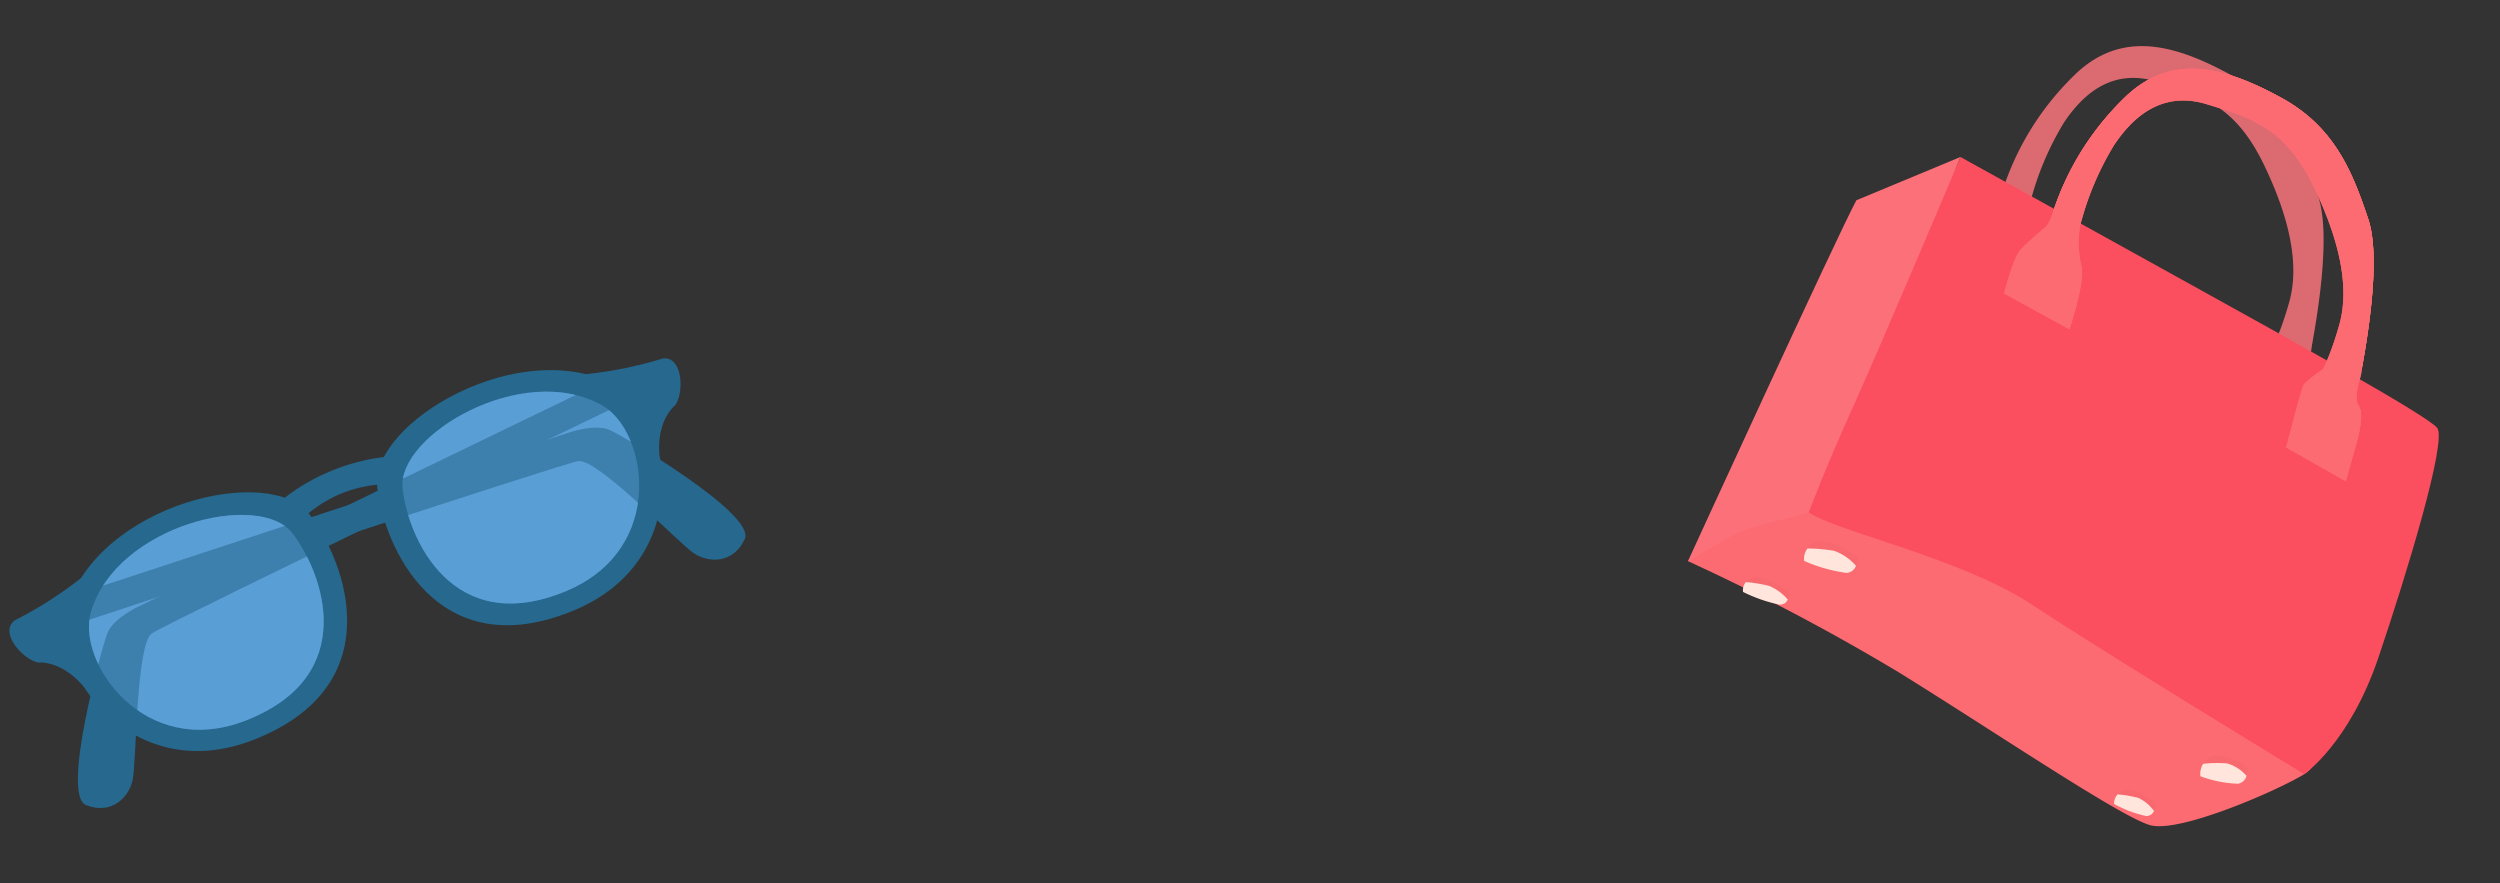 <svg xmlns="http://www.w3.org/2000/svg" width="403.791" height="142.621" viewBox="0 0 403.791 142.621">
  <rect x="0" y="0" width="403.791" height="142.621" fill="#333333" stroke="none"/>
  <g id="グループ_1440" data-name="グループ 1440" transform="translate(17.332 -355.63)">
    <g id="レイヤー_1" data-name="レイヤー 1" transform="translate(-19.215 449.636) rotate(-22)">
      <g id="グループ_1366" data-name="グループ 1366" transform="translate(0.004 -0.004)">
        <g id="グループ_1363" data-name="グループ 1363">
          <path id="パス_4566" data-name="パス 4566" d="M92.051,11.86a21.491,21.491,0,0,1,20.141,14.506,9.487,9.487,0,0,0,1.3-4.731c0-7.6-9.6-13.765-21.441-13.765S70.61,14.032,70.61,21.635a9.5,9.5,0,0,0,1.3,4.731A21.491,21.491,0,0,1,92.051,11.86Z" transform="translate(-33.74 -3.758)" fill="#004e7a"/>
          <path id="パス_4567" data-name="パス 4567" d="M59.107,9.262C56.287-.754,28.2-5.01,17.128,8.713c-6.459,8.016-1.3,30.757,20.005,30.966,23.875.235,24.637-20.961,21.974-30.423Z" transform="translate(-6.942 0.004)" fill="#004e7a"/>
          <path id="パス_4568" data-name="パス 4568" d="M58.958,14.142C56.619,5.829,33.293,2.293,24.1,13.688,18.739,20.34,23.021,39.228,40.713,39.4,60.541,39.593,61.167,22,58.958,14.142Z" transform="translate(-10.486 -3.08)" fill="#3d8dcf"/>
          <path id="パス_4569" data-name="パス 4569" d="M2.665,19.7s3.577.992,5.311,6.428L14.138,9.61A64.44,64.44,0,0,1,1.605,11.934c-3.133.893-1.06,6.506,1.06,7.775Z" transform="translate(-0.004 -4.59)" fill="#004e7a"/>
          <path id="パス_4570" data-name="パス 4570" d="M121.595,9.262C124.415-.754,152.5-5.01,163.574,8.713c6.459,8.016,1.3,30.757-20.005,30.966-23.874.235-24.637-20.961-21.974-30.423Z" transform="translate(-57.598 0.004)" fill="#004e7a"/>
          <path id="パス_4571" data-name="パス 4571" d="M128.829,14.142c2.339-8.313,25.666-11.848,34.856-.454,5.363,6.653,1.081,25.54-16.611,25.713C127.247,39.593,126.62,22,128.829,14.142Z" transform="translate(-61.14 -3.08)" fill="#3d8dcf"/>
          <path id="パス_4572" data-name="パス 4572" d="M206.863,19.7s-3.577.992-5.311,6.428L195.39,9.61a64.44,64.44,0,0,0,12.533,2.324c3.133.893,1.06,6.506-1.06,7.775Z" transform="translate(-93.361 -4.59)" fill="#004e7a"/>
          <path id="パス_4573" data-name="パス 4573" d="M110.839,13.03l-89,5.937s-4.679.167-6.522,2.172S-1.4,42.544,1.775,45.552s6.856,1.5,8.527-1S19,24.487,22,23.818s90.778-6.355,90.778-6.355Z" transform="translate(-0.639 -6.224)" fill="#004e7a"/>
          <path id="パス_4574" data-name="パス 4574" d="M11.283,13.03l89,5.937s4.679.167,6.522,2.172,16.715,21.4,13.54,24.407-6.856,1.5-8.527-1-8.694-20.063-11.7-20.731S9.34,17.463,9.34,17.463Z" transform="translate(-4.465 -6.224)" fill="#004e7a"/>
          <g id="グループ_1362" data-name="グループ 1362" transform="translate(11.455 3.37)" opacity="0.44">
            <path id="パス_4575" data-name="パス 4575" d="M58.958,14.142C56.619,5.829,33.293,2.293,24.1,13.688,18.739,20.34,23.021,39.228,40.713,39.4,60.541,39.593,61.167,22,58.958,14.142Z" transform="translate(-21.941 -6.45)" fill="#3d8dcf"/>
            <path id="パス_4576" data-name="パス 4576" d="M128.829,14.142c2.339-8.313,25.666-11.848,34.856-.454,5.363,6.653,1.081,25.54-16.611,25.713C127.247,39.593,126.62,22,128.829,14.142Z" transform="translate(-72.595 -6.45)" fill="#3d8dcf"/>
          </g>
        </g>
        <g id="グループ_1365" data-name="グループ 1365" opacity="0.15">
          <path id="パス_4577" data-name="パス 4577" d="M92.051,11.86a21.491,21.491,0,0,1,20.141,14.506,9.487,9.487,0,0,0,1.3-4.731c0-7.6-9.6-13.765-21.441-13.765S70.61,14.032,70.61,21.635a9.5,9.5,0,0,0,1.3,4.731A21.491,21.491,0,0,1,92.051,11.86Z" transform="translate(-33.74 -3.758)" fill="#fff"/>
          <path id="パス_4578" data-name="パス 4578" d="M59.107,9.262C56.287-.754,28.2-5.01,17.128,8.713c-6.459,8.016-1.3,30.757,20.005,30.966,23.875.235,24.637-20.961,21.974-30.423Z" transform="translate(-6.942 0.004)" fill="#fff"/>
          <path id="パス_4579" data-name="パス 4579" d="M58.958,14.142C56.619,5.829,33.293,2.293,24.1,13.688,18.739,20.34,23.021,39.228,40.713,39.4,60.541,39.593,61.167,22,58.958,14.142Z" transform="translate(-10.486 -3.08)" fill="#fff"/>
          <path id="パス_4580" data-name="パス 4580" d="M2.665,19.7s3.577.992,5.311,6.428L14.138,9.61A64.44,64.44,0,0,1,1.605,11.934c-3.133.893-1.06,6.506,1.06,7.775Z" transform="translate(-0.004 -4.59)" fill="#fff"/>
          <path id="パス_4581" data-name="パス 4581" d="M121.595,9.262C124.415-.754,152.5-5.01,163.574,8.713c6.459,8.016,1.3,30.757-20.005,30.966-23.874.235-24.637-20.961-21.974-30.423Z" transform="translate(-57.598 0.004)" fill="#fff"/>
          <path id="パス_4582" data-name="パス 4582" d="M128.829,14.142c2.339-8.313,25.666-11.848,34.856-.454,5.363,6.653,1.081,25.54-16.611,25.713C127.247,39.593,126.62,22,128.829,14.142Z" transform="translate(-61.14 -3.08)" fill="#fff"/>
          <path id="パス_4583" data-name="パス 4583" d="M206.863,19.7s-3.577.992-5.311,6.428L195.39,9.61a64.44,64.44,0,0,0,12.533,2.324c3.133.893,1.06,6.506-1.06,7.775Z" transform="translate(-93.361 -4.59)" fill="#fff"/>
          <path id="パス_4584" data-name="パス 4584" d="M110.839,13.03l-89,5.937s-4.679.167-6.522,2.172S-1.4,42.544,1.775,45.552s6.856,1.5,8.527-1S19,24.487,22,23.818s90.778-6.355,90.778-6.355Z" transform="translate(-0.639 -6.224)" fill="#fff"/>
          <path id="パス_4585" data-name="パス 4585" d="M11.283,13.03l89,5.937s4.679.167,6.522,2.172,16.715,21.4,13.54,24.407-6.856,1.5-8.527-1-8.694-20.063-11.7-20.731S9.34,17.463,9.34,17.463Z" transform="translate(-4.465 -6.224)" fill="#fff"/>
          <g id="グループ_1364" data-name="グループ 1364" transform="translate(11.455 3.37)">
            <path id="パス_4586" data-name="パス 4586" d="M58.958,14.142C56.619,5.829,33.293,2.293,24.1,13.688,18.739,20.34,23.021,39.228,40.713,39.4,60.541,39.593,61.167,22,58.958,14.142Z" transform="translate(-21.941 -6.45)" fill="#fff"/>
            <path id="パス_4587" data-name="パス 4587" d="M128.829,14.142c2.339-8.313,25.666-11.848,34.856-.454,5.363,6.653,1.081,25.54-16.611,25.713C127.247,39.593,126.62,22,128.829,14.142Z" transform="translate(-72.595 -6.45)" fill="#fff"/>
          </g>
        </g>
      </g>
    </g>
    <g id="レイヤー_1-2" data-name="レイヤー 1" transform="translate(306.838 345.84) rotate(30)">
      <g id="グループ_1419" data-name="グループ 1419" transform="translate(0 0.002)">
        <g id="グループ_1407" data-name="グループ 1407">
          <path id="パス_4740" data-name="パス 4740" d="M114,224.176s6.616,2.417,4.217,6.868-12.655,18.322-17.4,19.572-29.407-.512-47.491-1.066a349.378,349.378,0,0,0-38.519,1.472l2.048-14.289L33.813,221.8l80.181,2.372Z" transform="translate(-9.234 -138.287)" fill="#fc5158"/>
          <g id="グループ_1397" data-name="グループ 1397" transform="translate(93.999 96.302)">
            <path id="パス_4741" data-name="パス 4741" d="M252.967,256.958a20.555,20.555,0,0,0-3.31,1.984c0-.064-.008-.12-.008-.188.008-1.5,1.359-2.632,3.6-2.877a8.851,8.851,0,0,1,3.057,0,5.113,5.113,0,0,1,.388,1.246,6.561,6.561,0,0,0-3.724-.169Z" transform="translate(-249.65 -255.767)" fill="#f74f56"/>
            <path id="パス_4742" data-name="パス 4742" d="M252.986,258.585a6.528,6.528,0,0,1,3.724.169,1.677,1.677,0,0,1-.58,1.811,19.537,19.537,0,0,1-5.829,1.973,3.1,3.1,0,0,1-.621-1.969,21.011,21.011,0,0,1,3.31-1.984Z" transform="translate(-249.669 -257.394)" fill="#ffe1d5"/>
          </g>
          <g id="グループ_1398" data-name="グループ 1398" transform="translate(84.472 108.664)">
            <path id="パス_4743" data-name="パス 4743" d="M227.6,289.424a19.918,19.918,0,0,0-3.182,1.182c.008-.049.008-.1.019-.151.207-1.182,1.548-1.917,3.554-1.853a8.783,8.783,0,0,1,2.7.354,3.674,3.674,0,0,1,.177,1.028,6.415,6.415,0,0,0-3.261-.561Z" transform="translate(-224.392 -288.6)" fill="#f74f56"/>
            <path id="パス_4744" data-name="パス 4744" d="M227.555,290.694a6.422,6.422,0,0,1,3.261.561,1.307,1.307,0,0,1-.753,1.359,19.263,19.263,0,0,1-5.4.881,2.265,2.265,0,0,1-.286-1.623,19.921,19.921,0,0,1,3.182-1.182Z" transform="translate(-224.346 -289.869)" fill="#ffe1d5"/>
          </g>
          <g id="グループ_1399" data-name="グループ 1399" transform="translate(21.269 98.375)">
            <path id="パス_4745" data-name="パス 4745" d="M60.442,262.383a25.684,25.684,0,0,0-3.942,1.834c0-.064,0-.12,0-.188.136-1.5,1.773-2.572,4.341-2.715a11.446,11.446,0,0,1,3.483.143,4.608,4.608,0,0,1,.339,1.265,8.369,8.369,0,0,0-4.228-.339Z" transform="translate(-56.495 -261.274)" fill="#f74f56"/>
            <path id="パス_4746" data-name="パス 4746" d="M60.434,263.96a8.369,8.369,0,0,1,4.228.339,1.64,1.64,0,0,1-.817,1.789,25.15,25.15,0,0,1-6.811,1.706,2.784,2.784,0,0,1-.542-2A25.684,25.684,0,0,1,60.434,263.96Z" transform="translate(-56.487 -262.851)" fill="#ffe1d5"/>
          </g>
          <g id="グループ_1400" data-name="グループ 1400" transform="translate(15.36 108.8)">
            <path id="パス_4747" data-name="パス 4747" d="M44.391,289.8a24.437,24.437,0,0,0-3.551,1.337,1.019,1.019,0,0,1,.015-.151c.185-1.19,1.676-1.992,3.946-2.026a10.857,10.857,0,0,1,3.057.222A3.265,3.265,0,0,1,48.1,290.2a8.076,8.076,0,0,0-3.705-.4Z" transform="translate(-40.822 -288.96)" fill="#f74f56"/>
            <path id="パス_4748" data-name="パス 4748" d="M44.362,291.05a8.127,8.127,0,0,1,3.705.4,1.29,1.29,0,0,1-.8,1.4,24.509,24.509,0,0,1-6.07,1.148,2.047,2.047,0,0,1-.388-1.608,24.432,24.432,0,0,1,3.551-1.337Z" transform="translate(-40.793 -290.207)" fill="#ffe1d5"/>
          </g>
          <g id="グループ_1402" data-name="グループ 1402" transform="translate(18.059 0.877)">
            <path id="パス_4749" data-name="パス 4749" d="M110.607,44.434s-1.062-4.492-2.624-5.219-1.913-3.893-2.425-5.03-5.674-16.876-11.375-21.9S82.262,2.116,72.3,2.339,53.673,4.571,50.533,14.192a45.292,45.292,0,0,0-1.077,22.234c.7,2.609.038,3.487.038,3.487s-1.054,2.922-1.465,4.7,1.22,7.482,1.22,7.482L61.3,51.833s-1.649-8.069-3.43-9.8a16.406,16.406,0,0,1-3.449-5.546,47.539,47.539,0,0,1-1.766-14.022c.328-4.944,1.984-11.4,9.605-13.19S75.357,6.3,84.1,12.267,97.3,23.989,98.675,29.426s1.269,7.651,1.269,7.651a15.97,15.97,0,0,0-1.412,3.468c-.008.776,1.3,5.509,1.3,5.509l1.307,4.8,11.085-.09-1.612-6.337Z" transform="translate(-47.961 -2.332)" fill="#d65158"/>
            <g id="グループ_1401" data-name="グループ 1401" transform="translate(2.906 34.775)">
              <path id="パス_4750" data-name="パス 4750" d="M64.9,109.726s-2.6-6.039-3.5-7.346-5.719-3.374-5.719-3.374l.008-.7s4.82,2.067,5.719,3.374a72.6,72.6,0,0,1,3.2,6.664Z" transform="translate(-55.68 -96.947)" fill="#fc5158"/>
              <path id="パス_4751" data-name="パス 4751" d="M186.026,95.383s-.625.746-1.57,2.029.237,4.808.237,4.808l-.376-.836s-1.009-2.937-.06-4.221,1.777-2.474,1.777-2.474l-.008.7Z" transform="translate(-135.591 -94.69)" fill="#fc5158"/>
            </g>
          </g>
          <path id="パス_4752" data-name="パス 4752" d="M29.364,88.9c.659,1.239,2,61.532,7.47,61.961s25.167-5.972,38.8-5.117,51.648,1.713,51.648,1.713,3.833-7.948.964-22.309-7.915-35.913-10.321-36.854-28.017-.478-45.955-.154S29.36,88.9,29.36,88.9Z" transform="translate(-18.305 -54.7)" fill="#fa2f43"/>
          <path id="パス_4753" data-name="パス 4753" d="M0,105.285,11.059,90.83s3.976,31.73,5.237,44.4c1.009,10.129,2.237,17.565,2.237,17.565s-7.779,7.542-8.6,8.98-4.349,7.595-4.349,7.595S.162,111.558,0,105.289Z" transform="translate(0 -56.631)" fill="#fc5861"/>
          <g id="グループ_1404" data-name="グループ 1404" transform="translate(26.892)">
            <path id="パス_4754" data-name="パス 4754" d="M134.063,42.1s-1.062-4.492-2.624-5.219-1.913-3.893-2.425-5.03-5.674-16.876-11.375-21.9S105.722-.214,95.763.009,77.133,2.241,73.993,11.862A45.292,45.292,0,0,0,72.916,34.1c.693,2.609.038,3.487.038,3.487s-1.05,2.922-1.465,4.7,1.22,7.482,1.22,7.482L84.757,49.5s-1.649-8.069-3.43-9.8a16.405,16.405,0,0,1-3.449-5.546,47.539,47.539,0,0,1-1.766-14.022c.328-4.944,1.984-11.4,9.605-13.19s13.1-2.978,21.838,2.993S120.764,21.659,122.135,27.1s1.269,7.651,1.269,7.651a15.969,15.969,0,0,0-1.412,3.468c-.008.776,1.3,5.509,1.3,5.509l1.307,4.8,11.085-.09L134.067,42.1Z" transform="translate(-71.421 -0.002)" fill="#fc5158"/>
            <path id="パス_4755" data-name="パス 4755" d="M110.554,5.927C100.5-.831,95.072,1.24,86.449,3.122c-8.2,1.792-10.019,8.965-11.081,13.822a35.874,35.874,0,0,0-.983,10.938,65.582,65.582,0,0,1-.023,8.728c-.049-.358-.343-2.052-.467-2.511a45.245,45.245,0,0,1,1.077-22.234C78.109,2.238,86.784.231,96.743.009s16.179,4.925,21.88,9.948c5.128,4.522,9.824,17.715,11.081,21.138-1.92-1.89-3.521-3.89-4.033-5.663-1.566-5.441-5.539-13.065-15.118-19.5Z" transform="translate(-72.401 -0.002)" fill="#fc5158"/>
            <g id="グループ_1403" data-name="グループ 1403" transform="translate(0.516 3.103)">
              <path id="パス_4756" data-name="パス 4756" d="M88.347,107.4s-2.6-6.039-3.5-7.346-5.719-3.374-5.719-3.374l.008-.7s4.82,2.067,5.719,3.374a72.6,72.6,0,0,1,3.2,6.664Z" transform="translate(-76.744 -62.945)" fill="#fc5158"/>
              <path id="パス_4757" data-name="パス 4757" d="M209.476,93.037s-.625.746-1.57,2.029.237,4.808.237,4.808l-.377-.84s-1.009-2.937-.06-4.221,1.777-2.474,1.777-2.474Z" transform="translate(-156.655 -60.675)" fill="#fc5158"/>
              <path id="パス_4758" data-name="パス 4758" d="M134.007,51.674s-2.429-7.372-3.061-8.208S125.23,40.7,125.23,40.7s-1.013-7.79-3.136-12.312-4.533-8.63-14.617-15.558c-9.7-6.661-22.388-3.449-28.62,2.474-6.322,6.009-3.2,26.187-3.2,26.187s-1.34,1.062-2.285,4.387,1.069,6.691,1.069,6.691l-.58-.7a9.454,9.454,0,0,1-.779-6.484c.96-3.321,2.1-4.1,2.1-4.1S72.065,20.753,78.357,14.6c6.213-6.073,18.95-9.436,29.207-2.466s12.753,11.04,14.918,15.562,3.276,12.828,3.276,12.828,4.823,1.947,5.467,2.783,2.79,7.606,2.79,7.606l-.011.764Z" transform="translate(-72.792 -8.242)" fill="#fc5158"/>
            </g>
          </g>
          <g id="グループ_1406" data-name="グループ 1406" transform="translate(26.892)">
            <path id="パス_4759" data-name="パス 4759" d="M134.063,42.1s-1.062-4.492-2.624-5.219-1.913-3.893-2.425-5.03-5.674-16.876-11.375-21.9S105.722-.214,95.763.009,77.133,2.241,73.993,11.862A45.292,45.292,0,0,0,72.916,34.1c.693,2.609.038,3.487.038,3.487s-1.05,2.922-1.465,4.7,1.22,7.482,1.22,7.482L84.757,49.5s-1.649-8.069-3.43-9.8a16.405,16.405,0,0,1-3.449-5.546,47.539,47.539,0,0,1-1.766-14.022c.328-4.944,1.984-11.4,9.605-13.19s13.1-2.978,21.838,2.993S120.764,21.659,122.135,27.1s1.269,7.651,1.269,7.651a15.969,15.969,0,0,0-1.412,3.468c-.008.776,1.3,5.509,1.3,5.509l1.307,4.8,11.085-.09L134.067,42.1Z" transform="translate(-71.421 -0.002)" fill="#fc5158"/>
            <path id="パス_4760" data-name="パス 4760" d="M110.554,5.927C100.5-.831,95.072,1.24,86.449,3.122c-8.2,1.792-10.019,8.965-11.081,13.822a35.874,35.874,0,0,0-.983,10.938,65.582,65.582,0,0,1-.023,8.728c-.049-.358-.343-2.052-.467-2.511a45.245,45.245,0,0,1,1.077-22.234C78.109,2.238,86.784.231,96.743.009s16.179,4.925,21.88,9.948c5.128,4.522,9.824,17.715,11.081,21.138-1.92-1.89-3.521-3.89-4.033-5.663-1.566-5.441-5.539-13.065-15.118-19.5Z" transform="translate(-72.401 -0.002)" fill="#fc5158"/>
            <g id="グループ_1405" data-name="グループ 1405" transform="translate(0.516 3.103)">
              <path id="パス_4761" data-name="パス 4761" d="M88.347,107.4s-2.6-6.039-3.5-7.346-5.719-3.374-5.719-3.374l.008-.7s4.82,2.067,5.719,3.374a72.6,72.6,0,0,1,3.2,6.664Z" transform="translate(-76.744 -62.945)" fill="#fc5158"/>
              <path id="パス_4762" data-name="パス 4762" d="M209.476,93.037s-.625.746-1.57,2.029.237,4.808.237,4.808l-.377-.84s-1.009-2.937-.06-4.221,1.777-2.474,1.777-2.474Z" transform="translate(-156.655 -60.675)" fill="#fc5158"/>
              <path id="パス_4763" data-name="パス 4763" d="M134.007,51.674s-2.429-7.372-3.061-8.208S125.23,40.7,125.23,40.7s-1.013-7.79-3.136-12.312-4.533-8.63-14.617-15.558c-9.7-6.661-22.388-3.449-28.62,2.474-6.322,6.009-3.2,26.187-3.2,26.187s-1.34,1.062-2.285,4.387,1.069,6.691,1.069,6.691l-.58-.7a9.454,9.454,0,0,1-.779-6.484c.96-3.321,2.1-4.1,2.1-4.1S72.065,20.753,78.357,14.6c6.213-6.073,18.95-9.436,29.207-2.466s12.753,11.04,14.918,15.562,3.276,12.828,3.276,12.828,4.823,1.947,5.467,2.783,2.79,7.606,2.79,7.606l-.011.764Z" transform="translate(-72.792 -8.242)" fill="#fc5158"/>
            </g>
          </g>
        </g>
        <g id="グループ_1418" data-name="グループ 1418" opacity="0.15">
          <path id="パス_4764" data-name="パス 4764" d="M114,224.176s6.616,2.417,4.217,6.868-12.655,18.322-17.4,19.572-29.407-.512-47.491-1.066a349.378,349.378,0,0,0-38.519,1.472l2.048-14.289L33.813,221.8l80.181,2.372Z" transform="translate(-9.234 -138.287)" fill="#fff"/>
          <g id="グループ_1408" data-name="グループ 1408" transform="translate(93.999 96.302)">
            <path id="パス_4765" data-name="パス 4765" d="M252.967,256.958a20.555,20.555,0,0,0-3.31,1.984c0-.064-.008-.12-.008-.188.008-1.5,1.359-2.632,3.6-2.877a8.851,8.851,0,0,1,3.057,0,5.113,5.113,0,0,1,.388,1.246,6.561,6.561,0,0,0-3.724-.169Z" transform="translate(-249.65 -255.767)" fill="#fff"/>
            <path id="パス_4766" data-name="パス 4766" d="M252.986,258.585a6.528,6.528,0,0,1,3.724.169,1.677,1.677,0,0,1-.58,1.811,19.537,19.537,0,0,1-5.829,1.973,3.1,3.1,0,0,1-.621-1.969,21.011,21.011,0,0,1,3.31-1.984Z" transform="translate(-249.669 -257.394)" fill="#fff"/>
          </g>
          <g id="グループ_1409" data-name="グループ 1409" transform="translate(84.472 108.664)">
            <path id="パス_4767" data-name="パス 4767" d="M227.6,289.424a19.918,19.918,0,0,0-3.182,1.182c.008-.049.008-.1.019-.151.207-1.182,1.548-1.917,3.554-1.853a8.783,8.783,0,0,1,2.7.354,3.674,3.674,0,0,1,.177,1.028,6.415,6.415,0,0,0-3.261-.561Z" transform="translate(-224.392 -288.6)" fill="#fff"/>
            <path id="パス_4768" data-name="パス 4768" d="M227.555,290.694a6.422,6.422,0,0,1,3.261.561,1.307,1.307,0,0,1-.753,1.359,19.263,19.263,0,0,1-5.4.881,2.265,2.265,0,0,1-.286-1.623,19.921,19.921,0,0,1,3.182-1.182Z" transform="translate(-224.346 -289.869)" fill="#fff"/>
          </g>
          <g id="グループ_1410" data-name="グループ 1410" transform="translate(21.269 98.375)">
            <path id="パス_4769" data-name="パス 4769" d="M60.442,262.383a25.684,25.684,0,0,0-3.942,1.834c0-.064,0-.12,0-.188.136-1.5,1.773-2.572,4.341-2.715a11.446,11.446,0,0,1,3.483.143,4.608,4.608,0,0,1,.339,1.265,8.369,8.369,0,0,0-4.228-.339Z" transform="translate(-56.495 -261.274)" fill="#fff"/>
            <path id="パス_4770" data-name="パス 4770" d="M60.434,263.96a8.369,8.369,0,0,1,4.228.339,1.64,1.64,0,0,1-.817,1.789,25.15,25.15,0,0,1-6.811,1.706,2.784,2.784,0,0,1-.542-2A25.684,25.684,0,0,1,60.434,263.96Z" transform="translate(-56.487 -262.851)" fill="#fff"/>
          </g>
          <g id="グループ_1411" data-name="グループ 1411" transform="translate(15.36 108.8)">
            <path id="パス_4771" data-name="パス 4771" d="M44.391,289.8a24.437,24.437,0,0,0-3.551,1.337,1.019,1.019,0,0,1,.015-.151c.185-1.19,1.676-1.992,3.946-2.026a10.857,10.857,0,0,1,3.057.222A3.265,3.265,0,0,1,48.1,290.2a8.076,8.076,0,0,0-3.705-.4Z" transform="translate(-40.822 -288.96)" fill="#fff"/>
            <path id="パス_4772" data-name="パス 4772" d="M44.362,291.05a8.127,8.127,0,0,1,3.705.4,1.29,1.29,0,0,1-.8,1.4,24.509,24.509,0,0,1-6.07,1.148,2.047,2.047,0,0,1-.388-1.608,24.432,24.432,0,0,1,3.551-1.337Z" transform="translate(-40.793 -290.207)" fill="#fff"/>
          </g>
          <g id="グループ_1413" data-name="グループ 1413" transform="translate(18.059 0.877)">
            <path id="パス_4773" data-name="パス 4773" d="M110.607,44.434s-1.062-4.492-2.624-5.219-1.913-3.893-2.425-5.03-5.674-16.876-11.375-21.9S82.262,2.116,72.3,2.339,53.673,4.571,50.533,14.192a45.292,45.292,0,0,0-1.077,22.234c.7,2.609.038,3.487.038,3.487s-1.054,2.922-1.465,4.7,1.22,7.482,1.22,7.482L61.3,51.833s-1.649-8.069-3.43-9.8a16.406,16.406,0,0,1-3.449-5.546,47.539,47.539,0,0,1-1.766-14.022c.328-4.944,1.984-11.4,9.605-13.19S75.357,6.3,84.1,12.267,97.3,23.989,98.675,29.426s1.269,7.651,1.269,7.651a15.97,15.97,0,0,0-1.412,3.468c-.008.776,1.3,5.509,1.3,5.509l1.307,4.8,11.085-.09-1.612-6.337Z" transform="translate(-47.961 -2.332)" fill="#fff"/>
            <g id="グループ_1412" data-name="グループ 1412" transform="translate(2.906 34.775)">
              <path id="パス_4774" data-name="パス 4774" d="M64.9,109.726s-2.6-6.039-3.5-7.346-5.719-3.374-5.719-3.374l.008-.7s4.82,2.067,5.719,3.374a72.6,72.6,0,0,1,3.2,6.664Z" transform="translate(-55.68 -96.947)" fill="#fff"/>
              <path id="パス_4775" data-name="パス 4775" d="M186.026,95.383s-.625.746-1.57,2.029.237,4.808.237,4.808l-.376-.836s-1.009-2.937-.06-4.221,1.777-2.474,1.777-2.474l-.008.7Z" transform="translate(-135.591 -94.69)" fill="#fff"/>
            </g>
          </g>
          <path id="パス_4776" data-name="パス 4776" d="M29.364,88.9c.659,1.239,2,61.532,7.47,61.961s25.167-5.972,38.8-5.117,51.648,1.713,51.648,1.713,3.833-7.948.964-22.309-7.915-35.913-10.321-36.854-28.017-.478-45.955-.154S29.36,88.9,29.36,88.9Z" transform="translate(-18.305 -54.7)" fill="#fff"/>
          <path id="パス_4777" data-name="パス 4777" d="M0,105.285,11.059,90.83s3.976,31.73,5.237,44.4c1.009,10.129,2.237,17.565,2.237,17.565s-7.779,7.542-8.6,8.98-4.349,7.595-4.349,7.595S.162,111.558,0,105.289Z" transform="translate(0 -56.631)" fill="#fff"/>
          <g id="グループ_1415" data-name="グループ 1415" transform="translate(26.892)">
            <path id="パス_4778" data-name="パス 4778" d="M134.063,42.1s-1.062-4.492-2.624-5.219-1.913-3.893-2.425-5.03-5.674-16.876-11.375-21.9S105.722-.214,95.763.009,77.133,2.241,73.993,11.862A45.292,45.292,0,0,0,72.916,34.1c.693,2.609.038,3.487.038,3.487s-1.05,2.922-1.465,4.7,1.22,7.482,1.22,7.482L84.757,49.5s-1.649-8.069-3.43-9.8a16.405,16.405,0,0,1-3.449-5.546,47.539,47.539,0,0,1-1.766-14.022c.328-4.944,1.984-11.4,9.605-13.19s13.1-2.978,21.838,2.993S120.764,21.659,122.135,27.1s1.269,7.651,1.269,7.651a15.969,15.969,0,0,0-1.412,3.468c-.008.776,1.3,5.509,1.3,5.509l1.307,4.8,11.085-.09L134.067,42.1Z" transform="translate(-71.421 -0.002)" fill="#fff"/>
            <path id="パス_4779" data-name="パス 4779" d="M110.554,5.927C100.5-.831,95.072,1.24,86.449,3.122c-8.2,1.792-10.019,8.965-11.081,13.822a35.874,35.874,0,0,0-.983,10.938,65.582,65.582,0,0,1-.023,8.728c-.049-.358-.343-2.052-.467-2.511a45.245,45.245,0,0,1,1.077-22.234C78.109,2.238,86.784.231,96.743.009s16.179,4.925,21.88,9.948c5.128,4.522,9.824,17.715,11.081,21.138-1.92-1.89-3.521-3.89-4.033-5.663-1.566-5.441-5.539-13.065-15.118-19.5Z" transform="translate(-72.401 -0.002)" fill="#fff"/>
            <g id="グループ_1414" data-name="グループ 1414" transform="translate(0.516 3.103)">
              <path id="パス_4780" data-name="パス 4780" d="M88.347,107.4s-2.6-6.039-3.5-7.346-5.719-3.374-5.719-3.374l.008-.7s4.82,2.067,5.719,3.374a72.6,72.6,0,0,1,3.2,6.664Z" transform="translate(-76.744 -62.945)" fill="#fff"/>
              <path id="パス_4781" data-name="パス 4781" d="M209.476,93.037s-.625.746-1.57,2.029.237,4.808.237,4.808l-.377-.84s-1.009-2.937-.06-4.221,1.777-2.474,1.777-2.474Z" transform="translate(-156.655 -60.675)" fill="#fff"/>
              <path id="パス_4782" data-name="パス 4782" d="M134.007,51.674s-2.429-7.372-3.061-8.208S125.23,40.7,125.23,40.7s-1.013-7.79-3.136-12.312-4.533-8.63-14.617-15.558c-9.7-6.661-22.388-3.449-28.62,2.474-6.322,6.009-3.2,26.187-3.2,26.187s-1.34,1.062-2.285,4.387,1.069,6.691,1.069,6.691l-.58-.7a9.454,9.454,0,0,1-.779-6.484c.96-3.321,2.1-4.1,2.1-4.1S72.065,20.753,78.357,14.6c6.213-6.073,18.95-9.436,29.207-2.466s12.753,11.04,14.918,15.562,3.276,12.828,3.276,12.828,4.823,1.947,5.467,2.783,2.79,7.606,2.79,7.606l-.011.764Z" transform="translate(-72.792 -8.242)" fill="#fff"/>
            </g>
          </g>
          <g id="グループ_1417" data-name="グループ 1417" transform="translate(26.892)">
            <path id="パス_4783" data-name="パス 4783" d="M134.063,42.1s-1.062-4.492-2.624-5.219-1.913-3.893-2.425-5.03-5.674-16.876-11.375-21.9S105.722-.214,95.763.009,77.133,2.241,73.993,11.862A45.292,45.292,0,0,0,72.916,34.1c.693,2.609.038,3.487.038,3.487s-1.05,2.922-1.465,4.7,1.22,7.482,1.22,7.482L84.757,49.5s-1.649-8.069-3.43-9.8a16.405,16.405,0,0,1-3.449-5.546,47.539,47.539,0,0,1-1.766-14.022c.328-4.944,1.984-11.4,9.605-13.19s13.1-2.978,21.838,2.993S120.764,21.659,122.135,27.1s1.269,7.651,1.269,7.651a15.969,15.969,0,0,0-1.412,3.468c-.008.776,1.3,5.509,1.3,5.509l1.307,4.8,11.085-.09L134.067,42.1Z" transform="translate(-71.421 -0.002)" fill="#fff"/>
            <path id="パス_4784" data-name="パス 4784" d="M110.554,5.927C100.5-.831,95.072,1.24,86.449,3.122c-8.2,1.792-10.019,8.965-11.081,13.822a35.874,35.874,0,0,0-.983,10.938,65.582,65.582,0,0,1-.023,8.728c-.049-.358-.343-2.052-.467-2.511a45.245,45.245,0,0,1,1.077-22.234C78.109,2.238,86.784.231,96.743.009s16.179,4.925,21.88,9.948c5.128,4.522,9.824,17.715,11.081,21.138-1.92-1.89-3.521-3.89-4.033-5.663-1.566-5.441-5.539-13.065-15.118-19.5Z" transform="translate(-72.401 -0.002)" fill="#fff"/>
            <g id="グループ_1416" data-name="グループ 1416" transform="translate(0.516 3.103)">
              <path id="パス_4785" data-name="パス 4785" d="M88.347,107.4s-2.6-6.039-3.5-7.346-5.719-3.374-5.719-3.374l.008-.7s4.82,2.067,5.719,3.374a72.6,72.6,0,0,1,3.2,6.664Z" transform="translate(-76.744 -62.945)" fill="#fff"/>
              <path id="パス_4786" data-name="パス 4786" d="M209.476,93.037s-.625.746-1.57,2.029.237,4.808.237,4.808l-.377-.84s-1.009-2.937-.06-4.221,1.777-2.474,1.777-2.474Z" transform="translate(-156.655 -60.675)" fill="#fff"/>
              <path id="パス_4787" data-name="パス 4787" d="M134.007,51.674s-2.429-7.372-3.061-8.208S125.23,40.7,125.23,40.7s-1.013-7.79-3.136-12.312-4.533-8.63-14.617-15.558c-9.7-6.661-22.388-3.449-28.62,2.474-6.322,6.009-3.2,26.187-3.2,26.187s-1.34,1.062-2.285,4.387,1.069,6.691,1.069,6.691l-.58-.7a9.454,9.454,0,0,1-.779-6.484c.96-3.321,2.1-4.1,2.1-4.1S72.065,20.753,78.357,14.6c6.213-6.073,18.95-9.436,29.207-2.466s12.753,11.04,14.918,15.562,3.276,12.828,3.276,12.828,4.823,1.947,5.467,2.783,2.79,7.606,2.79,7.606l-.011.764Z" transform="translate(-72.792 -8.242)" fill="#fff"/>
            </g>
          </g>
        </g>
      </g>
    </g>
  </g>
</svg>
